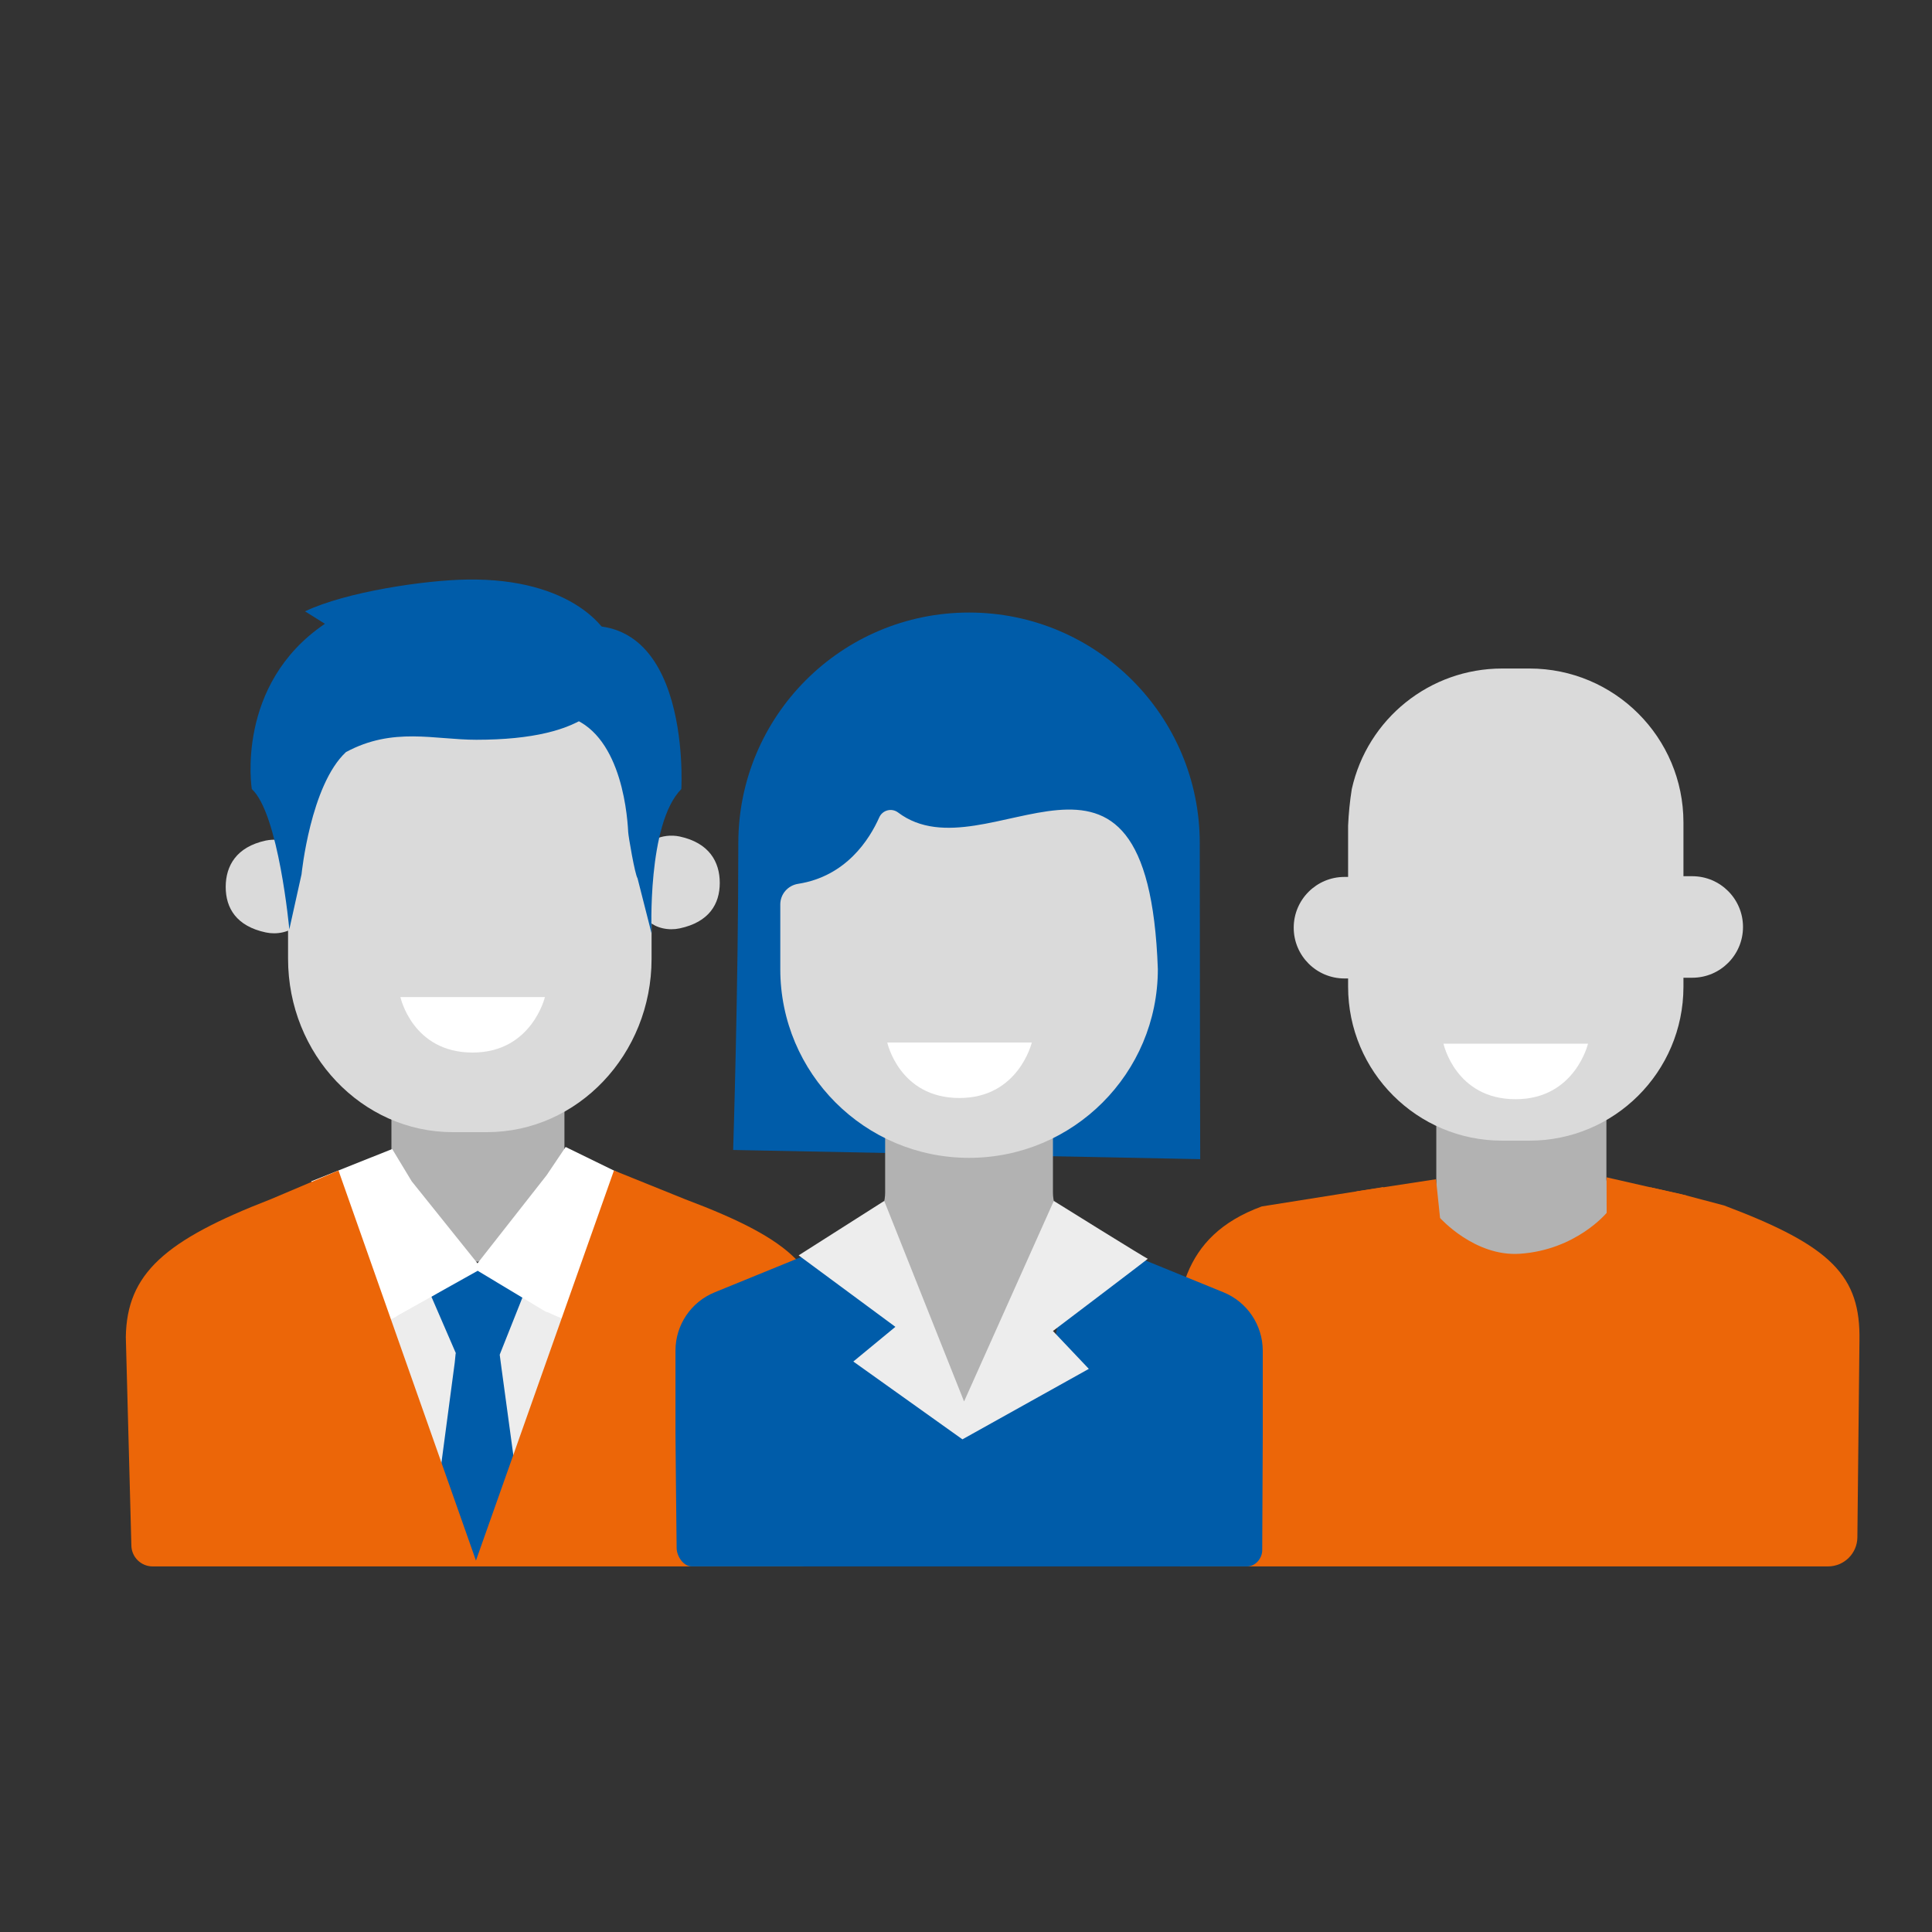 <?xml version="1.0" encoding="utf-8"?>
<!-- Generator: Adobe Illustrator 26.5.3, SVG Export Plug-In . SVG Version: 6.00 Build 0)  -->
<svg version="1.1" id="Icons" xmlns="http://www.w3.org/2000/svg" xmlns:xlink="http://www.w3.org/1999/xlink" x="0px" y="0px"
	 viewBox="0 0 400 400" style="enable-background:new 0 0 400 400;" xml:space="preserve">
<rect x="0" y="0" width="400" height="400" fill="#333333" stroke="none"/>
<style type="text/css">
	.st0{fill:#B2B2B2;}
	.st1{fill:#EDEDED;}
	.st2{fill:#005CA9;}
	.st3{fill:#FFFFFF;}
	.st4{fill:#EC6608;}
	.st5{fill:#DADADA;}
</style>
<g>
	<path class="st0" d="M115.03,222.06c-1.16-1.11-2.71-1.69-4.33-1.63l-0.2,0.01c-0.36,0.01-0.72,0.06-1.07,0.14
		c-2.28,0.51-4.59,0.76-6.89,0.76h-7.2c-2.36,0-4.75-0.27-7.09-0.81c-1.75-0.4-3.58,0.02-4.99,1.13c-1.4,1.12-2.22,2.82-2.22,4.61
		v17.14l0,0.06c-0.09,1.7,0.55,3.36,1.77,4.55l11.84,11.53c1.1,1.07,2.58,1.67,4.11,1.67c0.03,0,0.06,0,0.1,0
		c1.57-0.03,3.06-0.67,4.15-1.8l12.2-12.66c1.06-1.1,1.65-2.56,1.65-4.09v-16.35C116.84,224.71,116.19,223.18,115.03,222.06z"/>
	<polygon class="st1" points="90.19,315.29 96.02,277.26 88.88,263.11 69.86,245.02 73.58,272.14 85.67,315.29 	"/>
	<polygon class="st1" points="113.63,315.22 125.85,271.57 129.58,244.45 109.79,262.98 102.69,277.43 105.88,317.68 	"/>
	<polygon class="st2" points="103.47,280.44 108.25,268.42 98.99,262.53 89.31,268.45 94.46,280.35 	"/>
	<polygon class="st2" points="94.34,280.19 94.15,282.09 88.69,323.22 109.26,323.22 103.83,283.26 103.42,280.17 	"/>
	<path class="st3" d="M113.89,271.91c4.74,2.17,5.82,2.15,6.71,0.81l13.4-27l-16.89-8.25l-3.93,5.84l-14.32,18.25l-13.61-16.97
		l-4.05-6.7l-16.77,6.7l12.47,27.54c0.34,0.67,2.1,2.58,5.66,0.11l16.34-9.14l14.05,8.45C113.16,271.67,113.61,271.71,113.89,271.91
		z"/>
	<path class="st4" d="M141.87,248.3l-14.76-5.96L98.54,323.1l-28.46-80.76l-14.06,5.96c-21.97,8.5-29.76,15.44-29.97,28.51
		l1.15,43.21c0.06,2.39,2.02,4.29,4.41,4.29h133.9c2.42,0,4.38-1.95,4.41-4.36l0.46-43.14C170.63,263.16,164.57,256.84,141.87,248.3
		z"/>
</g>
<polygon class="st4" points="306.15,315.44 311.88,278.06 304.86,264.14 286.16,246.36 289.82,273.02 301.71,315.44 "/>
<polygon class="st4" points="329.2,315.37 341.22,272.46 344.56,246.53 325.42,264.01 318.44,278.22 321.39,315.37 "/>
<polygon class="st4" points="319.21,281.18 323.92,269.36 314.62,259.57 305.29,269.4 310.36,281.09 "/>
<polygon class="st4" points="310.23,280.93 310.04,282.8 304.68,323.24 324.9,323.24 319.56,283.95 319.17,280.91 "/>
<path class="st0" d="M330.77,223.79c-1.14-1.09-2.67-1.66-4.25-1.6l-0.2,0.01c-0.35,0.01-0.71,0.06-1.05,0.13
	c-2.24,0.5-4.52,0.75-6.77,0.75h-7.08c-2.32,0-4.67-0.27-6.97-0.8c-1.72-0.4-3.52,0.01-4.9,1.11c-1.38,1.1-2.18,2.77-2.18,4.53
	v16.85l0,0.06c-0.09,1.67-1.21,9.23-0.01,10.39l13.39,5.41c1.08,1.05,2.23,2.61,3.74,2.61c0.03,0,0.37-0.08,0.4-0.08
	c1.54-0.03,3.01-1.56,4.08-2.67l14.58-8.35c1.04-1.08-0.96-6.62-0.96-8.12v-16.07C332.56,226.39,331.91,224.88,330.77,223.79z"/>
<path class="st4" d="M329.46,272.8c4.66,2.14,5.72,2.11,6.59,0.8l13.17-26.06l-16.6-3.79l0.02,7.36c0,0-6.37,7.71-18.02,8.47
	c-9.33,0.6-16.47-7.41-16.47-7.41l-0.84-8.02l-16.49,2.52L293.08,273c0.33,0.65,2.07,2.54,5.56,0.11l16.06-8.99l13.81,8.31
	C328.74,272.56,329.18,272.6,329.46,272.8z"/>
<path class="st5" d="M60.18,174.63c-1.48-0.75-3.4-0.97-5.16-0.6c-6.07,1.31-8.29,5.22-8.29,9.6c0,4.39,2.22,8.12,8.29,9.42
	c0.56,0.12,1.15,0.18,1.72,0.18c1.22,0,2.42-0.27,3.43-0.78c1.48-0.75,2.36-1.95,2.36-3.22v-11.39
	C62.54,176.58,61.66,175.38,60.18,174.63z"/>
<path class="st5" d="M134.9,172.62v25.88c0,19.8-15.29,35.9-34.09,35.9h-7.08c-18.8,0-34.09-16.11-34.09-35.9v-24.89
	c0,0,0-29.58,16.19-37.31c13.31-6.36,37.43-5.12,46.4,4.09C131.18,149.61,134.9,172.62,134.9,172.62z"/>
<path class="st4" d="M356.96,249.58l-8.78-2.32l-6.48-1.44l-27.34,77.3l-27.98-77.34l-25.15,4c-16.9,6.21-18.14,19.31-18.14,34.79
	l1.24,39.74h134.13c3.34,0,6.06-2.69,6.09-6.03l0.43-40.67C385.24,264.19,379.28,257.98,356.96,249.58z"/>
<g>
	<path class="st5" d="M267.85,192.07c0,5.81,4.71,10.51,10.51,10.51h3.5v-21.02h-3.5C272.56,181.56,267.85,186.26,267.85,192.07z"/>
	<path class="st5" d="M350.36,181.41h-3.5v21.02h3.5c5.81,0,10.51-4.71,10.51-10.51S356.17,181.41,350.36,181.41z"/>
</g>
<path class="st5" d="M348.54,170.29c0-17.61-14.27-31.88-31.88-31.88c-0.02,0-0.04,0-0.06,0h-5.61c-14.95,0-27.88,10.38-31.12,24.97
	c-0.4,2.51-0.65,5.03-0.76,7.57c0,3.15,0,33.33,0,33.33c0,17.61,14.27,31.88,31.88,31.88l0,0h5.61
	c17.61,0.03,31.91-14.21,31.94-31.82c0-0.02,0-0.04,0-0.06v-0.66C348.54,200.59,348.54,170.29,348.54,170.29z"/>
<g>
	<path class="st2" d="M200.63,126.82L200.63,126.82c26.38,0,47.77,21.39,47.77,47.77c0,30.4,0.09,65.4,0.09,65.4l-96.7-1.9
		c0,0,1.07-33.11,1.07-63.5C152.86,148.2,174.25,126.82,200.63,126.82"/>
	<path class="st0" d="M261.43,278.94"/>
	<path class="st0" d="M223.46,254.94c-3.3-1.32-5.46-4.52-5.46-8.06v-15.83h-34.74v15.83c0,3.55-2.16,6.74-5.46,8.06l22.62,41.84
		L223.46,254.94z"/>
	<path class="st5" d="M200.63,239.72L200.63,239.72c-21.58,0-39.08-17.5-39.08-39.08v-13.39c0-2.13,1.57-3.93,3.68-4.26
		c9.97-1.55,14.8-9.24,16.81-13.76c0.68-1.52,2.57-2.01,3.9-1.01c18.4,13.88,51.71-26.02,53.78,32.42
		C239.72,222.23,222.21,239.72,200.63,239.72"/>
</g>
<path class="st2" d="M253.24,267.53l-31.52-12.86c-3.12,15.98-1.09,37.33-17.98,37.33s-17.42-21.19-24.18-37.33l-31.52,12.86
	c-4.95,1.98-8.19,6.77-8.19,12.1v17.23c0,1.87,0.17,17.02,0.24,23.65c0.02,1.71,1.41,3.8,3.12,3.8l114.97,0
	c1.73,0.01,3.14-1.63,3.15-3.36c0.03-6.75,0.11-22.22,0.11-24.09v-17.23C261.42,274.3,258.18,269.51,253.24,267.53z"/>
<path class="st1" d="M183.07,248.64l16.53,41.52l18.58-41.52c0,0,19.28,12.02,19.46,11.97S218,275.57,218,275.57l7.43,7.84
	l-26.17,14.59l-22.59-16.11l8.71-7.18l-20.03-14.8L183.07,248.64z"/>
<path class="st5" d="M135.57,173.79c1.48-0.75,3.4-0.97,5.16-0.6c6.07,1.31,8.29,5.22,8.29,9.6c0,4.39-2.22,8.12-8.29,9.42
	c-0.56,0.12-1.15,0.18-1.72,0.18c-1.22,0-2.42-0.27-3.43-0.78c-1.48-0.75-2.36-1.95-2.36-3.22v-11.39
	C133.21,175.74,134.09,174.54,135.57,173.79z"/>
<g>
	<path class="st2" d="M113.57,131.14l2.61,16.91c11.92,2.18,13.64,19.32,13.88,24.22c0.04,0.89,1.4,8.8,1.93,9.55l2.91,11.43
		c0,0-0.96-22.71,6.16-29.88C141.07,163.36,143.51,120.93,113.57,131.14z"/>
	<path class="st2" d="M63.15,126.57l4.12,2.58c-18.63,12.6-15.14,34.21-15.14,34.21c5.57,5.1,7.77,29.05,7.77,29.05l2.53-11.4
		c0,0,1.84-18.46,9.2-25.3c9.75-5.26,18.28-2.55,26.98-2.55c23.33,0,29.85-8.05,28.72-17.86c-0.59-5.08-9.05-15.65-30.64-15.31
		C87.98,120.11,71.62,122.53,63.15,126.57z"/>
</g>
<path class="st3" d="M82.9,206.43h29.92c0,0-2.72,11.48-14.96,11.49C85.38,217.93,82.9,206.43,82.9,206.43z"/>
<path class="st3" d="M183.7,215.84h29.92c0,0-2.72,11.48-14.96,11.49C186.18,227.34,183.7,215.84,183.7,215.84z"/>
<path class="st3" d="M298.86,216.09h29.92c0,0-2.72,11.48-14.96,11.49C301.34,227.6,298.86,216.09,298.86,216.09z"/>
</svg>
